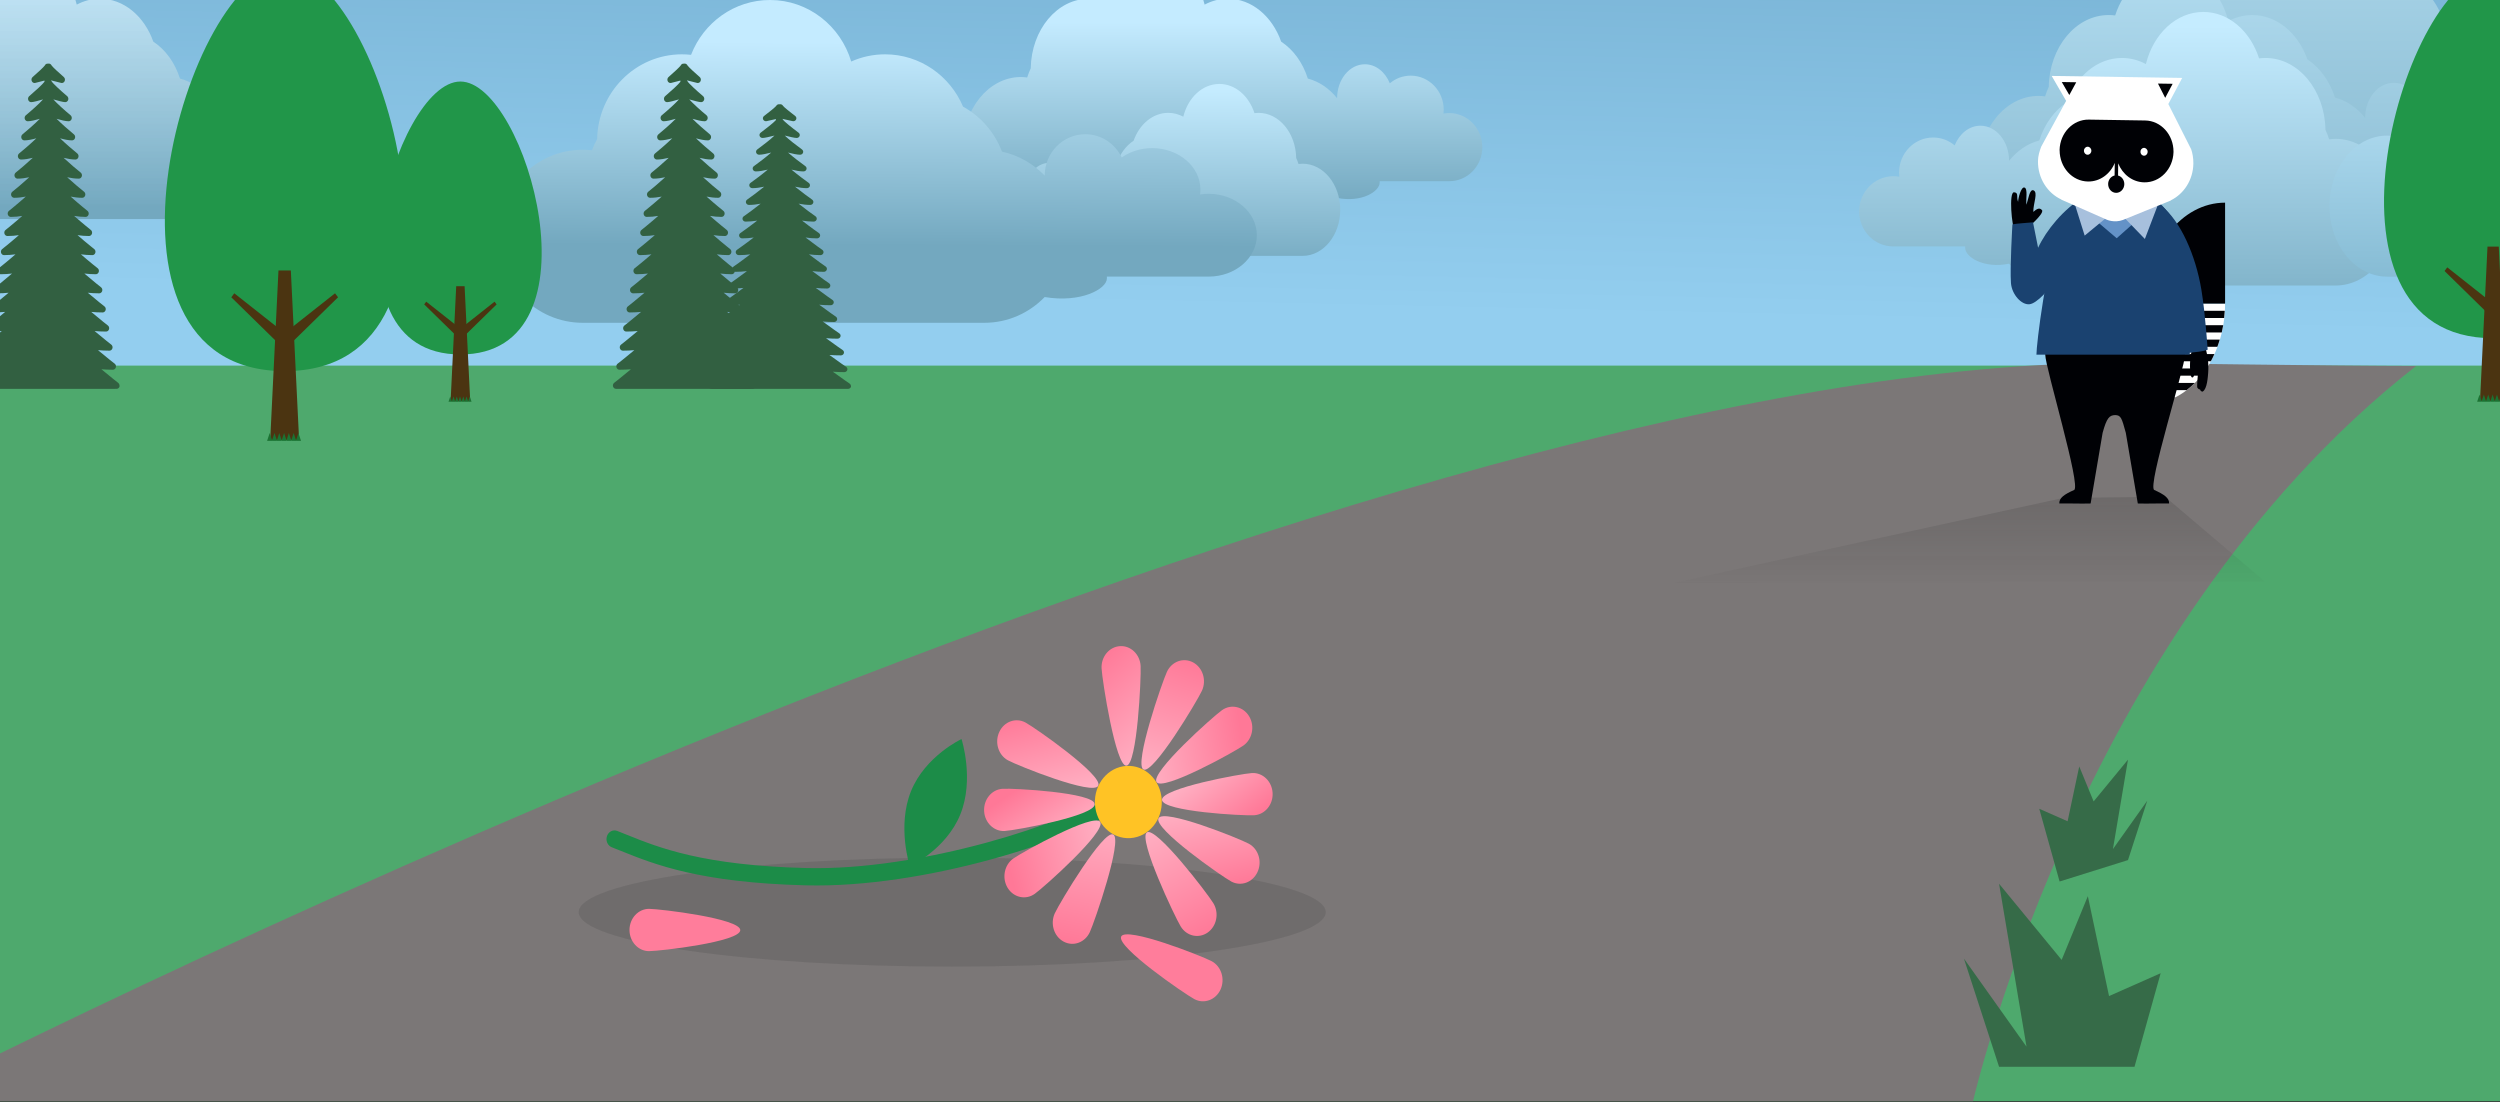 <svg width="728" height="321" viewBox="0 0 728 321" fill="none" xmlns="http://www.w3.org/2000/svg">
<rect x="0" y="0" width="728" height="321" fill="#333333" stroke="none"/>
<g clip-path="url(#clip0_4720_5509)">
<path d="M809.426 -13.217H-6.781V109.687H809.426V-13.217Z" fill="url(#paint0_linear_4720_5509)"/>
<path d="M422.028 32.929C421.454 32.929 420.893 32.983 420.332 33.091C420.382 32.7 420.407 32.323 420.407 31.918C420.407 26.448 416.094 22.029 410.796 22.029C408.49 22.029 406.371 22.864 404.713 24.265C403.391 20.978 400.637 18.715 397.458 18.715C392.983 18.715 389.367 23.134 389.367 28.604C387.086 25.775 384.144 23.74 380.841 22.878C379.382 18.256 376.615 14.457 373.075 12.126C370.482 4.77 364.498 -0.377 357.542 -0.377C355.137 -0.377 352.855 0.242 350.786 1.347C348.679 -7.154 342.234 -13.352 334.605 -13.352C327.45 -13.352 321.342 -7.922 318.874 -0.243C318.275 -0.323 317.664 -0.364 317.054 -0.364C307.829 -0.364 300.337 8.663 300.15 19.9C299.751 20.749 299.402 21.638 299.115 22.568C298.517 22.487 297.906 22.433 297.283 22.433C287.946 22.433 280.379 31.689 280.379 43.115C280.379 54.527 287.946 63.783 297.283 63.783H336.812C336.974 63.783 337.136 63.77 337.298 63.77C337.46 63.77 337.622 63.783 337.784 63.783H377.313C382.025 63.783 386.276 61.425 389.355 57.626C396.51 59.081 401.758 55.739 401.758 53.166C401.758 53.018 401.758 52.897 401.758 52.762H422.04C427.351 52.762 431.651 48.329 431.651 42.872C431.639 37.362 427.338 32.929 422.028 32.929Z" fill="url(#paint1_linear_4720_5509)"/>
<path d="M93.593 32.929C93.02 32.929 92.459 32.983 91.898 33.091C91.948 32.7 91.973 32.323 91.973 31.918C91.973 26.448 87.659 22.029 82.362 22.029C80.055 22.029 77.936 22.864 76.278 24.265C74.957 20.978 72.202 18.715 69.023 18.715C64.548 18.715 60.933 23.134 60.933 28.604C58.652 25.775 55.71 23.74 52.406 22.878C50.948 18.256 48.181 14.457 44.64 12.126C42.047 4.77 36.064 -0.377 29.108 -0.377C26.702 -0.377 24.421 0.242 22.351 1.347C20.245 -7.154 13.8 -13.352 6.171 -13.352C-0.984 -13.352 -7.093 -7.922 -9.561 -0.243C-10.159 -0.323 -10.77 -0.364 -11.381 -0.364C-20.606 -0.364 -28.098 8.663 -28.285 19.9C-28.683 20.749 -29.032 21.638 -29.319 22.568C-29.918 22.487 -30.528 22.433 -31.152 22.433C-40.489 22.433 -48.055 31.689 -48.055 43.115C-48.055 54.527 -40.489 63.783 -31.152 63.783H8.365C8.527 63.783 8.689 63.77 8.851 63.77C9.013 63.77 9.175 63.783 9.337 63.783H48.866C53.578 63.783 57.829 61.425 60.908 57.626C68.063 59.081 73.311 55.739 73.311 53.166C73.311 53.018 73.311 52.897 73.311 52.762H93.593C98.904 52.762 103.204 48.329 103.204 42.872C103.204 37.362 98.904 32.929 93.593 32.929Z" fill="url(#paint2_linear_4720_5509)"/>
<path d="M298.355 54.486C298.729 54.486 299.09 54.527 299.452 54.594C299.427 54.352 299.402 54.096 299.402 53.84C299.402 50.296 302.194 47.413 305.635 47.413C307.131 47.413 308.502 47.952 309.574 48.868C310.434 46.739 312.217 45.257 314.286 45.257C317.191 45.257 319.534 48.127 319.534 51.67C321.018 49.838 322.925 48.504 325.069 47.952C326.016 44.961 327.812 42.482 330.105 40.973C331.788 36.203 335.665 32.862 340.19 32.862C341.748 32.862 343.232 33.266 344.578 33.98C345.937 28.456 350.125 24.441 355.087 24.441C359.724 24.441 363.7 27.971 365.296 32.943C365.683 32.889 366.081 32.862 366.48 32.862C372.464 32.862 377.326 38.723 377.45 46.012C377.712 46.564 377.936 47.143 378.123 47.75C378.51 47.696 378.909 47.669 379.308 47.669C385.366 47.669 390.277 53.678 390.277 61.088C390.277 68.499 385.366 74.508 379.308 74.508H353.653C353.541 74.508 353.441 74.508 353.341 74.494C353.242 74.494 353.13 74.508 353.03 74.508H327.375C324.321 74.508 321.554 72.972 319.559 70.506C314.922 71.449 311.506 69.28 311.506 67.609C311.506 67.515 311.506 67.434 311.506 67.34H298.343C294.889 67.34 292.097 64.47 292.097 60.913C292.11 57.37 294.902 54.486 298.355 54.486Z" fill="url(#paint3_linear_4720_5509)"/>
<path d="M351.937 56.431C351.091 56.431 350.269 56.499 349.46 56.622C349.523 56.151 349.56 55.68 349.56 55.197C349.56 48.532 343.263 43.134 335.522 43.134C332.149 43.134 329.063 44.155 326.649 45.861C324.72 41.855 320.7 39.084 316.045 39.084C309.512 39.084 304.223 44.47 304.223 51.135C300.887 47.69 296.594 45.199 291.777 44.155C289.637 38.522 285.592 33.888 280.44 31.06C276.657 22.095 267.92 15.822 257.74 15.822C254.231 15.822 250.883 16.574 247.871 17.92C244.797 7.552 235.376 0 224.225 0C213.772 0 204.848 6.621 201.239 15.968C200.368 15.878 199.472 15.822 198.576 15.822C185.098 15.822 174.146 26.83 173.885 40.508C173.313 41.552 172.79 42.629 172.367 43.763C171.483 43.662 170.6 43.606 169.704 43.606C156.064 43.606 145 54.883 145 68.808C145 82.723 156.064 94 169.704 94H227.449C227.698 94 227.922 93.989 228.158 93.989C228.395 94 228.631 94 228.868 94H286.625C293.507 94 299.73 91.127 304.21 86.493C314.664 88.277 322.33 84.193 322.33 81.051C322.33 80.882 322.318 80.714 322.318 80.546H351.949C359.715 80.546 366 75.148 366 68.483C365.988 61.829 359.703 56.431 351.937 56.431Z" fill="url(#paint4_linear_4720_5509)"/>
<path d="M760.249 26.26C759.676 26.26 759.115 26.314 758.554 26.421C758.604 26.03 758.629 25.653 758.629 25.249C758.629 19.779 754.316 15.36 749.018 15.36C746.712 15.36 744.592 16.195 742.935 17.596C741.613 14.309 738.858 12.045 735.679 12.045C731.204 12.045 727.589 16.464 727.589 21.935C725.308 19.105 722.366 17.071 719.063 16.208C717.604 11.587 714.837 7.788 711.296 5.457C708.704 -1.9 702.72 -7.047 695.764 -7.047C693.358 -7.047 691.077 -6.427 689.008 -5.322C686.913 -13.824 680.456 -20.021 672.827 -20.021C665.672 -20.021 659.564 -14.592 657.095 -6.912C656.497 -6.993 655.886 -7.033 655.275 -7.033C646.051 -7.033 638.559 1.994 638.372 13.231C637.973 14.08 637.624 14.969 637.337 15.899C636.739 15.818 636.128 15.764 635.505 15.764C626.168 15.764 618.601 25.02 618.601 36.446C618.601 47.857 626.168 57.114 635.505 57.114H675.034C675.196 57.114 675.358 57.1 675.52 57.1C675.682 57.1 675.844 57.114 676.006 57.114H715.535C720.247 57.114 724.498 54.756 727.577 50.956C734.732 52.411 739.98 49.07 739.98 46.497C739.98 46.348 739.98 46.227 739.98 46.092H760.262C765.572 46.092 769.873 41.66 769.873 36.203C769.861 30.692 765.56 26.26 760.249 26.26Z" fill="url(#paint5_linear_4720_5509)"/>
<path d="M722.44 38.803C721.842 38.803 721.269 38.857 720.695 38.965C720.745 38.574 720.77 38.17 720.77 37.752C720.77 32.107 716.32 27.54 710.847 27.54C708.466 27.54 706.272 28.402 704.577 29.843C703.206 26.448 700.376 24.104 697.085 24.104C692.473 24.104 688.733 28.671 688.733 34.317C686.377 31.393 683.335 29.291 679.932 28.402C678.424 23.632 675.557 19.698 671.917 17.3C669.237 9.701 663.066 4.379 655.873 4.379C653.393 4.379 651.024 5.012 648.892 6.157C646.723 -2.627 640.067 -9.027 632.176 -9.027C624.784 -9.027 618.476 -3.422 615.933 4.5C615.31 4.419 614.686 4.379 614.051 4.379C604.527 4.379 596.786 13.702 596.599 25.303C596.187 26.179 595.826 27.108 595.527 28.065C594.903 27.984 594.28 27.93 593.644 27.93C584.008 27.93 576.18 37.483 576.18 49.286C576.18 61.075 583.996 70.641 593.644 70.641H634.47C634.644 70.641 634.806 70.627 634.968 70.627C635.13 70.627 635.305 70.641 635.467 70.641H676.292C681.154 70.641 685.554 68.202 688.721 64.281C696.113 65.79 701.523 62.341 701.523 59.674C701.523 59.525 701.523 59.391 701.523 59.256H722.465C727.95 59.256 732.401 54.675 732.401 49.03C732.376 43.371 727.938 38.803 722.44 38.803Z" fill="url(#paint6_linear_4720_5509)"/>
<path d="M551.335 51.307C551.933 51.307 552.507 51.361 553.08 51.468C553.03 51.078 553.006 50.673 553.006 50.256C553.006 44.61 557.456 40.043 562.928 40.043C565.309 40.043 567.503 40.905 569.199 42.347C570.57 38.952 573.4 36.607 576.69 36.607C581.303 36.607 585.043 41.175 585.043 46.82C587.399 43.896 590.44 41.794 593.843 40.905C595.352 36.136 598.219 32.201 601.859 29.803C604.539 22.204 610.71 16.882 617.902 16.882C620.383 16.882 622.751 17.515 624.883 18.661C627.052 9.876 633.709 3.476 641.6 3.476C648.992 3.476 655.299 9.081 657.842 17.003C658.466 16.922 659.089 16.882 659.725 16.882C669.249 16.882 676.99 26.206 677.177 37.806C677.588 38.682 677.95 39.612 678.249 40.568C678.872 40.487 679.496 40.434 680.131 40.434C689.767 40.434 697.596 49.986 697.596 61.789C697.596 73.578 689.78 83.144 680.131 83.144H639.306C639.131 83.144 638.969 83.131 638.807 83.131C638.645 83.131 638.471 83.144 638.309 83.144H597.483C592.622 83.144 588.221 80.706 585.055 76.785C577.663 78.294 572.253 74.845 572.253 72.177C572.253 72.029 572.253 71.894 572.253 71.759H551.31C545.825 71.759 541.375 67.178 541.375 61.533C541.412 55.888 545.85 51.307 551.335 51.307Z" fill="url(#paint7_linear_4720_5509)"/>
<path d="M819.038 49.932C818.465 49.932 817.904 49.986 817.355 50.094C817.405 49.717 817.43 49.326 817.43 48.935C817.43 43.506 813.154 39.113 807.881 39.113C805.587 39.113 803.493 39.949 801.848 41.336C800.539 38.076 797.809 35.812 794.642 35.812C790.205 35.812 786.614 40.205 786.602 45.634C784.333 42.818 781.416 40.797 778.138 39.949C776.679 35.368 773.937 31.582 770.434 29.278C767.866 21.975 761.92 16.855 755.001 16.855C752.62 16.855 750.339 17.462 748.295 18.566C746.213 10.118 739.806 3.961 732.214 3.961C725.108 3.961 719.038 9.351 716.582 16.977C715.984 16.896 715.373 16.855 714.774 16.855C705.612 16.855 698.17 25.828 697.983 36.971C697.584 37.82 697.248 38.709 696.948 39.625C696.35 39.544 695.752 39.49 695.128 39.49C685.854 39.49 678.337 48.679 678.337 60.024C678.337 71.368 685.854 80.557 695.128 80.557H734.383C734.545 80.557 734.707 80.544 734.869 80.544C735.031 80.544 735.193 80.557 735.355 80.557H774.622C779.297 80.557 783.535 78.213 786.577 74.441C793.683 75.896 798.893 72.568 798.893 70.008C798.893 69.873 798.893 69.738 798.893 69.603H819.038C824.311 69.603 828.587 65.198 828.587 59.781C828.587 54.338 824.311 49.932 819.038 49.932Z" fill="url(#paint8_linear_4720_5509)"/>
<path d="M921.356 106.467H-6.781V329.802H921.356V106.467Z" fill="#4EA96D"/>
<path d="M615.908 105.685C391.175 105.685 -26.714 320.074 -26.714 320.074L189.342 325.019H573.512C573.512 325.019 603.342 185.084 703.554 106.588C680.904 106.575 623.287 105.685 615.908 105.685Z" fill="#7B7777"/>
<path opacity="0.5" d="M659.651 169.428L487.374 169.724L600.862 144.987L630.506 144.677L659.651 169.428Z" fill="url(#paint9_linear_4720_5509)"/>
<path d="M590.279 66.68C591.089 65.669 594.966 62.517 594.692 61.277C593.832 60.118 592.797 61.142 592.099 61.708C592.061 59.162 593.607 55.968 592.099 55.403C591.027 55.106 590.69 57.774 590.104 59.62C589.867 58.245 590.578 54.904 589.518 54.608C588.509 54.325 587.649 57.882 587.673 58.784C587.075 57.383 587.96 56.09 586.489 55.995C584.919 55.888 585.829 66.114 586.739 67.219" fill="#000105"/>
<path d="M606.809 57.37C600.925 60.792 595.851 67.071 593.495 72.15L592.012 64.74C589.618 64.955 587.512 65.063 586.016 65.332C586.016 65.332 585.255 78.092 585.592 82.43C585.854 85.772 588.646 88.817 590.952 88.601C593.258 88.385 596.799 83.966 598.207 82.336C599.616 80.692 607.108 69.765 607.108 69.765C607.108 69.765 608.068 66.033 606.809 57.37Z" fill="#1A4270"/>
<path d="M632.089 70.21H628.062V99.205H632.089V70.21Z" fill="white"/>
<path d="M628.062 70.21L630.07 67.987L632.076 70.21H628.062Z" fill="white"/>
<path d="M624.933 117.798C637.636 117.798 647.945 104.634 647.945 88.399H624.933V117.798Z" fill="white"/>
<path d="M647.945 59.013C635.23 59.013 624.933 72.177 624.933 88.412H647.945V59.013Z" fill="#000105"/>
<path d="M624.933 105.2H643.794C644.168 104.527 644.505 103.826 644.829 103.098H624.933V105.2ZM624.933 100.997H645.689C645.938 100.309 646.188 99.622 646.387 98.895H624.921V100.997H624.933ZM624.933 109.404H641.014C641.55 108.73 642.061 108.043 642.547 107.302H624.933V109.404ZM624.933 113.608H636.738C637.574 112.961 638.371 112.274 639.132 111.506H624.933V113.608ZM624.933 117.811C627.938 117.811 630.805 117.057 633.435 115.709H624.933V117.811ZM624.933 96.806H646.973C647.135 96.119 647.272 95.418 647.397 94.704H624.933V96.806ZM624.933 90.501V92.603H647.671C647.746 91.902 647.808 91.201 647.845 90.501H624.933Z" fill="#000105"/>
<path d="M627.327 142.683C625.183 141.727 636.277 106.925 636.277 103.287C636.277 100.282 631.067 73.996 626.255 59.755C626.255 59.755 626.105 56.184 622.316 55.834L616.083 55.483V55.47L615.933 55.483L615.784 55.47V55.483L609.464 57.37C605.674 57.733 604.976 61.29 604.976 61.29C600.152 75.518 595.577 100.296 595.577 103.287C595.577 106.925 606.123 141.727 603.979 142.683C601.087 143.977 599.603 145.001 599.665 146.617C602.956 146.55 605.537 146.712 608.79 146.617L612.281 126.044C613.465 121.705 614.25 120.91 615.933 120.87C617.616 120.91 617.853 121.705 619.037 126.044L622.528 146.617C625.781 146.712 628.349 146.55 631.653 146.617C631.69 145.001 630.207 143.99 627.327 142.683Z" fill="#000105"/>
<path d="M629.272 59.755C629.272 59.755 626.392 56.184 622.603 55.834L616.07 55.456L609.526 55.834C605.736 56.198 600.551 63.042 600.551 63.042C595.726 77.283 593.009 100.283 593.009 103.287H637.674C637.686 100.296 634.096 73.996 629.272 59.755Z" fill="#1A4270"/>
<path d="M642.885 104.257C642.648 102.667 642.012 100.282 641.551 98.706L638.409 100.902C638.434 101.199 638.434 101.468 638.434 101.724L638.272 101.832C638.035 103.004 637.749 104.244 637.736 105.833C637.736 106.319 637.599 109.768 638.359 109.916C639.02 110.037 638.771 108.555 639.544 108.474C639.843 108.501 639.968 108.784 640.017 109.148C639.905 110.334 639.706 112.638 639.88 112.907C640.242 113.459 640.678 113.406 640.678 113.406C640.666 113.769 641.202 114.147 641.439 114.012C642.747 113.257 642.922 109.687 643.022 108.542C643.121 107.14 643.096 105.672 642.885 104.257Z" fill="#000105"/>
<path d="M622.977 54.904L625.545 74.427L633.286 64.632C628.624 57.141 622.977 54.904 622.977 54.904Z" fill="#1A4270"/>
<path d="M625.594 72.877C625.594 72.877 627.177 68.35 629.409 59.916C635.006 64.416 639.381 74.346 641.039 84.343C642.186 91.228 642.872 101.832 642.872 101.832C641.438 102.384 639.581 102.506 637.225 102.775C637.225 102.775 634.819 92.535 633.56 88.291C630.967 79.668 625.594 72.877 625.594 72.877Z" fill="#1A4270"/>
<path d="M605.138 59.808L616.382 69.374L627.739 59.296" fill="#6492C7"/>
<path d="M603.841 58.367L607.057 68.607L615.272 61.816L604.876 56.575L603.841 58.367Z" fill="#A7C0DD"/>
<path d="M628.225 60.051L624.585 69.59L616.058 60.765L626.878 57.087L628.225 60.051Z" fill="#A7C0DD"/>
<path d="M638.708 47.602C638.721 46.106 638.496 44.678 638.035 43.344H638.01L631.416 30.288L635.455 22.689L597.447 22.11L601.66 29.372L594.442 42.63H594.43C593.931 43.95 593.47 45.392 593.458 46.901C593.395 51.9 596.212 56.224 600.276 58.097H600.164L613.478 63.972C613.478 63.972 615.696 64.982 618.202 64.052L632.251 58.34H632.126C635.953 56.467 638.646 52.385 638.708 47.602Z" fill="white"/>
<path d="M628.399 24.333L630.506 28.496C631.266 27.068 632.176 25.343 632.675 24.4C632.164 24.387 630.593 24.36 628.399 24.333Z" fill="#000105"/>
<path d="M602.583 27.674L604.602 23.956C602.458 23.929 600.912 23.902 600.389 23.888C600.9 24.777 601.785 26.314 602.583 27.674Z" fill="#000105"/>
<path d="M599.753 43.708C599.753 43.694 599.753 43.667 599.753 43.654C599.878 38.696 603.667 34.761 608.255 34.829L624.66 35.085C629.259 35.152 632.937 39.208 632.924 44.166C632.924 44.179 632.924 44.206 632.924 44.22C632.924 44.233 632.924 44.26 632.924 44.274C632.8 49.232 629.01 53.166 624.423 53.099C620.982 53.045 618.078 50.768 616.819 47.561L616.781 51.118C617.841 51.388 618.614 52.411 618.601 53.638C618.576 55.039 617.504 56.171 616.208 56.157C614.911 56.144 613.877 54.985 613.889 53.57C613.902 52.358 614.712 51.347 615.771 51.105L615.821 47.44C614.5 50.673 611.508 52.91 608.03 52.856C603.43 52.789 599.765 48.733 599.765 43.775C599.753 43.748 599.753 43.735 599.753 43.708Z" fill="#000105"/>
<path d="M606.846 43.883C606.833 44.53 607.307 45.055 607.906 45.055C608.504 45.069 608.99 44.556 609.003 43.91C609.015 43.263 608.541 42.738 607.943 42.724C607.332 42.724 606.846 43.236 606.846 43.883Z" fill="white"/>
<path d="M625.395 44.085C625.457 44.718 625.033 45.271 624.46 45.338C623.874 45.405 623.363 44.947 623.301 44.314C623.238 43.681 623.662 43.128 624.248 43.061C624.809 43.007 625.332 43.465 625.395 44.085Z" fill="white"/>
<path opacity="0.2" d="M386.065 265.614C386.065 274.372 337.361 281.486 277.288 281.486C217.203 281.486 168.512 274.386 168.512 265.614C168.512 256.843 217.216 249.743 277.288 249.743C337.361 249.743 386.065 256.843 386.065 265.614Z" fill="#454343"/>
<path d="M265.296 230.368C261.145 240.594 264.947 252.303 264.947 252.303C264.947 252.303 275.493 247.398 279.645 237.159C283.796 226.919 279.994 215.21 279.994 215.21C279.994 215.21 269.46 220.128 265.296 230.368Z" fill="#1C8C48"/>
<path d="M176.628 244.017C176.652 243.841 176.69 243.653 176.752 243.478C177.188 242.171 178.522 241.484 179.744 241.969C180.654 242.319 181.576 242.696 182.536 243.087C191.898 246.859 204.713 252.02 234.78 252.774C267.989 253.61 311.108 239.799 325.057 230.301C326.142 229.56 327.588 229.91 328.273 231.082C328.959 232.268 328.635 233.817 327.538 234.558C312.766 244.609 269.248 258.676 234.668 257.813C203.815 257.032 190.577 251.71 180.903 247.816C179.956 247.439 179.046 247.062 178.148 246.725C177.101 246.307 176.49 245.162 176.628 244.017Z" fill="#1C8C48"/>
<path d="M365.234 237.401C362.093 237.603 338.558 236.323 338.371 232.928C338.184 229.533 361.432 225.302 364.561 225.113C367.703 224.925 370.395 227.512 370.582 230.907C370.769 234.289 368.363 237.199 365.234 237.401Z" fill="url(#paint10_linear_4720_5509)"/>
<path d="M362.105 217.083C359.475 218.942 338.508 230.557 336.775 227.727C335.042 224.884 353.217 208.662 355.847 206.803C358.478 204.93 362.006 205.725 363.738 208.568C365.459 211.397 364.723 215.21 362.105 217.083Z" fill="url(#paint11_linear_4720_5509)"/>
<path d="M349.989 201.171C348.58 204.203 335.79 225.598 332.973 224.076C330.156 222.553 338.395 198.692 339.804 195.647C341.213 192.602 344.628 191.376 347.446 192.899C350.275 194.435 351.41 198.14 349.989 201.171Z" fill="url(#paint12_linear_4720_5509)"/>
<path d="M332.15 193.936C332.337 197.331 331.153 222.769 328.011 222.971C324.87 223.173 320.956 198.059 320.781 194.664C320.594 191.268 322.988 188.358 326.129 188.156C329.27 187.954 331.963 190.541 332.15 193.936Z" fill="url(#paint13_linear_4720_5509)"/>
<path d="M298.63 210.4C301.434 211.923 321.23 225.747 319.821 228.792C318.413 231.823 296.323 222.931 293.519 221.408C290.714 219.886 289.579 216.181 290.988 213.149C292.397 210.104 295.812 208.878 298.63 210.4Z" fill="url(#paint14_linear_4720_5509)"/>
<path d="M291.936 229.694C295.077 229.492 318.612 230.772 318.787 234.167C318.974 237.563 295.738 241.793 292.596 241.982C289.455 242.184 286.762 239.584 286.575 236.202C286.401 232.793 288.794 229.896 291.936 229.694Z" fill="url(#paint15_linear_4720_5509)"/>
<path d="M295.052 250.012C297.682 248.139 318.662 236.525 320.382 239.368C322.115 242.211 303.94 258.433 301.31 260.292C298.679 262.165 295.152 261.37 293.419 258.541C291.699 255.698 292.434 251.885 295.052 250.012Z" fill="url(#paint16_linear_4720_5509)"/>
<path d="M307.169 265.924C308.577 262.879 321.367 241.497 324.184 243.02C326.989 244.542 318.762 268.403 317.353 271.448C315.932 274.493 312.516 275.719 309.699 274.183C306.894 272.661 305.76 268.969 307.169 265.924Z" fill="url(#paint17_linear_4720_5509)"/>
<path d="M343.818 269.778C342.085 266.935 331.34 244.273 333.97 242.4C336.6 240.54 351.609 260.171 353.329 263.014C355.062 265.857 354.327 269.67 351.696 271.543C349.078 273.402 345.538 272.621 343.818 269.778Z" fill="url(#paint18_linear_4720_5509)"/>
<path d="M358.54 256.695C355.735 255.172 335.94 241.349 337.349 238.304C338.757 235.272 360.846 244.165 363.651 245.687C366.469 247.21 367.603 250.915 366.182 253.946C364.773 256.991 361.345 258.217 358.54 256.695Z" fill="url(#paint19_linear_4720_5509)"/>
<path d="M329.146 244.057C323.773 244.394 319.173 239.961 318.849 234.154C318.538 228.347 322.639 223.375 328.012 223.039C333.384 222.702 337.984 227.134 338.296 232.928C338.62 238.735 334.519 243.72 329.146 244.057Z" fill="#FFC325"/>
<path d="M347.795 290.944C344.977 289.435 325.082 275.773 326.478 272.728C327.874 269.67 350.014 278.401 352.831 279.896C355.648 281.405 356.807 285.097 355.424 288.142C354.028 291.187 350.612 292.453 347.795 290.944Z" fill="#FF7D9B"/>
<path d="M189.006 264.658C192.147 264.671 215.57 267.46 215.57 270.855C215.57 274.264 192.135 276.972 188.993 276.972C185.852 276.972 183.309 274.21 183.309 270.815C183.309 267.406 185.865 264.658 189.006 264.658Z" fill="#FF7D9B"/>
<path d="M134.069 23.74C153.217 23.74 176.029 103.22 134.069 103.22C92.11 103.206 114.922 23.74 134.069 23.74Z" fill="#219649"/>
<path d="M136.924 116.814H131.215L132.848 83.346H135.291L136.924 116.814Z" fill="#4B3411"/>
<path d="M135.777 97.291L134.394 95.459L144.017 87.847L144.615 88.641L135.777 97.291Z" fill="#4B3411"/>
<path d="M132.362 97.291L133.758 95.459L124.122 87.847L123.523 88.641L132.362 97.291Z" fill="#4B3411"/>
<path d="M130.604 116.989L131.115 115.44L131.626 116.989H130.604Z" fill="#1B7333"/>
<path d="M131.551 116.989L132.062 115.44L132.573 116.989H131.551Z" fill="#1B7333"/>
<path d="M132.499 116.989L133.01 115.44L133.521 116.989H132.499Z" fill="#1B7333"/>
<path d="M133.446 116.989L133.957 115.44L134.468 116.989H133.446Z" fill="#1B7333"/>
<path d="M134.394 116.989L134.905 115.44L135.416 116.989H134.394Z" fill="#1B7333"/>
<path d="M135.341 116.989L135.852 115.44L136.363 116.989H135.341Z" fill="#1B7333"/>
<path d="M136.289 116.989L136.8 115.44L137.311 116.989H136.289Z" fill="#1B7333"/>
<path d="M726.006 -8.232C751.71 -8.232 782.351 98.49 726.006 98.49C669.66 98.49 700.289 -8.232 726.006 -8.232Z" fill="#219649"/>
<path d="M729.833 116.747H722.179L724.36 71.813H727.639L729.833 116.747Z" fill="#4B3411"/>
<path d="M728.3 90.541L726.43 88.076L739.357 77.849L740.167 78.914L728.3 90.541Z" fill="#4B3411"/>
<path d="M723.712 90.541L725.57 88.076L712.643 77.849L711.845 78.914L723.712 90.541Z" fill="#4B3411"/>
<path d="M721.343 116.99L722.029 114.901L722.715 116.99H721.343Z" fill="#1B7333"/>
<path d="M722.615 116.99L723.3 114.901L723.986 116.99H722.615Z" fill="#1B7333"/>
<path d="M723.886 116.99L724.572 114.901L725.257 116.99H723.886Z" fill="#1B7333"/>
<path d="M725.158 116.99L725.843 114.901L726.529 116.99H725.158Z" fill="#1B7333"/>
<path d="M726.429 116.99L727.115 114.901L727.8 116.99H726.429Z" fill="#1B7333"/>
<path d="M727.701 116.99L728.386 114.901L729.072 116.99H727.701Z" fill="#1B7333"/>
<path d="M82.897 -9.121C111.132 -9.121 144.765 108.07 82.897 108.07C21.03 108.057 54.663 -9.121 82.897 -9.121Z" fill="#219649"/>
<path d="M87.099 128.105H78.684L81.09 78.766H84.693L87.099 128.105Z" fill="#4B3411"/>
<path d="M85.403 99.326L83.371 96.618L97.557 85.408L98.442 86.567L85.403 99.326Z" fill="#4B3411"/>
<path d="M80.379 99.326L82.424 96.618L68.225 85.408L67.353 86.567L80.379 99.326Z" fill="#4B3411"/>
<path d="M77.774 128.388L78.534 126.084L79.282 128.388H77.774Z" fill="#1B7333"/>
<path d="M79.17 128.388L79.93 126.084L80.678 128.388H79.17Z" fill="#1B7333"/>
<path d="M80.579 128.388L81.327 126.084L82.075 128.388H80.579Z" fill="#1B7333"/>
<path d="M81.975 128.388L82.723 126.084L83.471 128.388H81.975Z" fill="#1B7333"/>
<path d="M83.371 128.388L84.119 126.084L84.867 128.388H83.371Z" fill="#1B7333"/>
<path d="M84.767 128.388L85.515 126.084L86.263 128.388H84.767Z" fill="#1B7333"/>
<path d="M86.164 128.388L86.912 126.084L87.659 128.388H86.164Z" fill="#1B7333"/>
<path d="M219.572 111.465C219.522 111.425 217.478 109.849 214.71 107.531C215.782 107.612 216.879 107.666 218.051 107.666C218.45 107.666 218.787 107.396 218.911 106.992C219.036 106.588 218.899 106.143 218.575 105.901C218.525 105.86 216.468 104.284 213.713 101.967C214.773 102.048 215.882 102.115 217.054 102.115C217.453 102.115 217.789 101.845 217.914 101.441C218.039 101.037 217.901 100.592 217.577 100.35C217.527 100.309 215.458 98.706 212.728 96.402C213.788 96.496 214.897 96.55 216.069 96.55C216.455 96.55 216.804 96.281 216.929 95.877C217.054 95.472 216.917 95.028 216.593 94.785C216.543 94.745 214.461 93.128 211.743 90.824C212.803 90.932 213.9 90.986 215.072 90.986C215.458 90.986 215.807 90.716 215.932 90.312C216.057 89.908 215.919 89.463 215.595 89.221C215.545 89.18 213.439 87.55 210.746 85.246C211.793 85.354 212.903 85.421 214.074 85.421C214.461 85.421 214.81 85.152 214.935 84.748C215.059 84.344 214.922 83.899 214.598 83.656C214.548 83.616 212.404 81.945 209.749 79.655C210.808 79.776 211.918 79.857 213.077 79.857C213.464 79.857 213.813 79.587 213.937 79.183C214.062 78.779 213.925 78.334 213.601 78.092C213.551 78.051 211.369 76.354 208.739 74.063C209.799 74.198 210.908 74.292 212.08 74.292C212.466 74.292 212.815 74.023 212.94 73.619C213.065 73.215 212.928 72.77 212.616 72.527C212.566 72.487 210.347 70.749 207.754 68.472C208.814 68.633 209.936 68.728 211.095 68.728C211.482 68.728 211.831 68.458 211.955 68.054C212.08 67.65 211.943 67.205 211.631 66.963C211.581 66.922 209.313 65.13 206.757 62.867C207.829 63.042 208.951 63.163 210.11 63.163C210.497 63.163 210.846 62.894 210.971 62.49C211.095 62.085 210.958 61.641 210.646 61.398C210.597 61.358 208.253 59.498 205.747 57.248C206.832 57.451 207.979 57.599 209.126 57.599C209.512 57.599 209.861 57.329 209.986 56.925C210.11 56.521 209.973 56.09 209.662 55.834C208.59 54.985 206.632 53.355 204.738 51.617C205.847 51.859 207.006 52.021 208.141 52.021C208.527 52.021 208.876 51.751 209.001 51.347C209.126 50.943 208.988 50.512 208.677 50.256C207.605 49.407 205.56 47.682 203.703 45.958C204.85 46.241 206.047 46.456 207.144 46.456C207.53 46.456 207.879 46.187 208.004 45.783C208.128 45.378 208.004 44.947 207.692 44.691C206.62 43.816 204.438 41.983 202.668 40.272C203.865 40.609 205.149 40.878 206.159 40.878C206.545 40.878 206.894 40.609 207.019 40.218C207.144 39.814 207.019 39.383 206.707 39.127C205.249 37.928 203.117 36.068 201.659 34.6C202.905 34.964 204.314 35.314 205.174 35.314C205.56 35.314 205.909 35.044 206.034 34.654C206.159 34.263 206.034 33.818 205.722 33.562C204.077 32.202 201.783 30.154 200.711 28.941C202.008 29.318 203.603 29.749 204.177 29.749C204.563 29.749 204.9 29.48 205.037 29.089C205.161 28.698 205.037 28.254 204.738 27.998C202.768 26.34 200.474 24.212 200.2 23.659C200.15 23.552 200.1 23.471 200.026 23.39L202.98 24.144C203.055 24.158 203.117 24.171 203.192 24.171C203.528 24.171 203.853 23.969 204.002 23.619C204.189 23.215 204.089 22.716 203.753 22.433C202.269 21.153 200.512 19.523 200.213 19.078C200.038 18.688 199.652 18.459 199.253 18.526C199.24 18.526 199.215 18.54 199.203 18.54C198.804 18.459 198.393 18.674 198.218 19.078C197.919 19.523 196.161 21.153 194.678 22.433C194.354 22.716 194.241 23.215 194.428 23.619C194.578 23.956 194.902 24.171 195.239 24.171C195.314 24.171 195.376 24.158 195.451 24.144L198.131 23.457V23.808C197.595 24.535 195.501 26.462 193.693 27.998C193.394 28.254 193.269 28.685 193.394 29.089C193.518 29.48 193.867 29.749 194.254 29.749C194.827 29.749 196.435 29.318 197.719 28.941C196.647 30.154 194.354 32.202 192.708 33.562C192.397 33.818 192.272 34.249 192.397 34.654C192.521 35.044 192.87 35.314 193.257 35.314C194.117 35.314 195.525 34.964 196.772 34.6C195.314 36.068 193.182 37.928 191.723 39.127C191.412 39.383 191.287 39.814 191.412 40.218C191.536 40.622 191.885 40.878 192.272 40.878C193.282 40.878 194.566 40.609 195.762 40.272C193.992 41.983 191.811 43.816 190.739 44.691C190.427 44.947 190.302 45.378 190.427 45.783C190.552 46.187 190.901 46.456 191.287 46.456C192.372 46.456 193.581 46.241 194.728 45.958C192.87 47.682 190.826 49.407 189.754 50.256C189.442 50.512 189.305 50.943 189.43 51.347C189.554 51.751 189.903 52.021 190.29 52.021C191.424 52.021 192.584 51.859 193.693 51.617C191.798 53.355 189.841 54.985 188.769 55.834C188.457 56.09 188.32 56.521 188.445 56.925C188.57 57.329 188.919 57.599 189.305 57.599C190.452 57.599 191.599 57.464 192.683 57.248C190.178 59.498 187.822 61.358 187.784 61.398C187.473 61.654 187.335 62.085 187.46 62.49C187.585 62.894 187.934 63.163 188.32 63.163C189.48 63.163 190.601 63.056 191.674 62.867C189.118 65.13 186.837 66.922 186.799 66.963C186.488 67.205 186.351 67.65 186.475 68.054C186.6 68.458 186.949 68.728 187.335 68.728C188.495 68.728 189.617 68.633 190.676 68.472C188.083 70.749 185.864 72.487 185.815 72.527C185.503 72.77 185.366 73.215 185.491 73.619C185.615 74.023 185.964 74.292 186.351 74.292C187.522 74.292 188.632 74.198 189.691 74.063C187.061 76.354 184.88 78.051 184.83 78.092C184.506 78.334 184.381 78.779 184.493 79.183C184.618 79.587 184.967 79.857 185.353 79.857C186.525 79.857 187.635 79.776 188.682 79.655C186.014 81.945 183.882 83.616 183.833 83.656C183.508 83.899 183.384 84.344 183.496 84.748C183.621 85.152 183.97 85.421 184.356 85.421C185.515 85.421 186.625 85.354 187.684 85.246C185.004 87.537 182.898 89.18 182.835 89.221C182.511 89.463 182.387 89.908 182.499 90.312C182.623 90.716 182.96 90.986 183.359 90.986C184.518 90.986 185.628 90.918 186.687 90.824C183.982 93.128 181.888 94.745 181.838 94.785C181.514 95.028 181.377 95.472 181.501 95.877C181.626 96.281 181.975 96.55 182.362 96.55C183.533 96.55 184.63 96.496 185.702 96.402C182.972 98.706 180.903 100.309 180.853 100.35C180.529 100.592 180.392 101.037 180.517 101.441C180.641 101.845 180.99 102.115 181.377 102.115C182.549 102.115 183.658 102.061 184.718 101.967C181.963 104.284 179.918 105.86 179.856 105.901C179.532 106.143 179.395 106.588 179.519 106.992C179.644 107.396 179.981 107.666 180.38 107.666C181.551 107.666 182.661 107.612 183.72 107.531C180.953 109.849 178.909 111.425 178.859 111.465C178.535 111.708 178.397 112.153 178.522 112.557C178.647 112.961 178.983 113.23 179.382 113.23H179.395H218.774L218.749 113.217C218.886 113.217 218.998 113.23 219.136 113.23C219.534 113.23 219.871 112.961 219.996 112.557C220.033 112.153 219.896 111.708 219.572 111.465Z" fill="#326041"/>
<path d="M247.383 111.681C247.333 111.64 245.289 110.266 242.521 108.245C243.593 108.313 244.69 108.366 245.862 108.366C246.261 108.366 246.598 108.124 246.722 107.774C246.847 107.423 246.71 107.033 246.386 106.817C246.336 106.777 244.279 105.402 241.524 103.368C242.584 103.449 243.693 103.489 244.865 103.489C245.264 103.489 245.6 103.247 245.725 102.896C245.85 102.546 245.713 102.155 245.388 101.94C245.339 101.899 243.269 100.511 240.539 98.49C241.599 98.571 242.708 98.625 243.88 98.625C244.266 98.625 244.616 98.383 244.74 98.032C244.865 97.682 244.728 97.291 244.404 97.076C244.354 97.035 242.272 95.621 239.554 93.613C240.614 93.707 241.711 93.761 242.883 93.761C243.269 93.761 243.618 93.519 243.743 93.168C243.868 92.818 243.73 92.427 243.406 92.212C243.356 92.171 241.25 90.743 238.557 88.736C239.604 88.83 240.714 88.884 241.885 88.884C242.272 88.884 242.621 88.641 242.746 88.291C242.87 87.941 242.733 87.55 242.409 87.335C242.359 87.294 240.215 85.839 237.56 83.845C238.619 83.953 239.729 84.02 240.888 84.02C241.275 84.02 241.624 83.778 241.748 83.427C241.873 83.077 241.736 82.686 241.412 82.471C241.362 82.444 239.18 80.948 236.55 78.954C237.61 79.075 238.719 79.156 239.891 79.156C240.277 79.156 240.626 78.914 240.751 78.563C240.876 78.213 240.739 77.822 240.427 77.607C240.377 77.58 238.158 76.057 235.565 74.063C236.625 74.198 237.747 74.292 238.906 74.292C239.293 74.292 239.642 74.05 239.766 73.699C239.891 73.349 239.754 72.958 239.442 72.743C239.392 72.716 237.124 71.139 234.568 69.159C235.64 69.321 236.762 69.415 237.921 69.415C238.308 69.415 238.657 69.172 238.782 68.822C238.906 68.472 238.769 68.081 238.457 67.865C238.408 67.838 236.064 66.208 233.558 64.241C234.643 64.416 235.79 64.537 236.937 64.537C237.323 64.537 237.672 64.295 237.797 63.945C237.921 63.594 237.784 63.204 237.473 62.988C236.401 62.247 234.443 60.819 232.549 59.31C233.658 59.525 234.817 59.674 235.952 59.674C236.338 59.674 236.687 59.431 236.812 59.081C236.937 58.73 236.799 58.34 236.488 58.124C235.416 57.37 233.371 55.874 231.514 54.365C232.661 54.621 233.858 54.796 234.955 54.796C235.341 54.796 235.69 54.567 235.815 54.217C235.939 53.867 235.815 53.489 235.503 53.26C234.431 52.506 232.249 50.889 230.479 49.393C231.676 49.69 232.96 49.919 233.97 49.919C234.356 49.919 234.705 49.69 234.83 49.34C234.955 48.989 234.83 48.612 234.518 48.383C233.06 47.332 230.928 45.715 229.47 44.422C230.716 44.745 232.125 45.055 232.985 45.055C233.371 45.055 233.72 44.826 233.845 44.476C233.97 44.125 233.845 43.748 233.533 43.519C231.888 42.333 229.594 40.541 228.522 39.477C229.819 39.8 231.414 40.178 231.988 40.178C232.374 40.178 232.711 39.949 232.848 39.598C232.972 39.248 232.848 38.871 232.549 38.642C230.579 37.187 228.285 35.327 228.011 34.856C227.961 34.761 227.911 34.681 227.837 34.613L230.791 35.273C230.866 35.287 230.928 35.3 231.003 35.3C231.339 35.3 231.664 35.125 231.813 34.815C232 34.451 231.9 34.02 231.564 33.778C230.08 32.66 228.323 31.231 228.024 30.841C227.849 30.49 227.463 30.302 227.064 30.355C227.051 30.355 227.026 30.369 227.014 30.369C226.615 30.302 226.204 30.477 226.029 30.841C225.73 31.231 223.972 32.66 222.489 33.778C222.165 34.034 222.052 34.465 222.239 34.815C222.389 35.112 222.713 35.3 223.05 35.3C223.125 35.3 223.187 35.287 223.262 35.273L225.942 34.667V34.977C225.406 35.61 223.312 37.294 221.504 38.642C221.205 38.871 221.08 39.248 221.205 39.598C221.329 39.949 221.679 40.178 222.065 40.178C222.638 40.178 224.246 39.8 225.53 39.477C224.458 40.528 222.165 42.333 220.519 43.519C220.208 43.748 220.083 44.125 220.208 44.476C220.332 44.826 220.681 45.055 221.068 45.055C221.928 45.055 223.336 44.745 224.583 44.422C223.125 45.715 220.993 47.332 219.534 48.383C219.223 48.599 219.098 48.989 219.223 49.34C219.347 49.69 219.696 49.919 220.083 49.919C221.093 49.919 222.377 49.676 223.573 49.393C221.803 50.889 219.622 52.492 218.55 53.26C218.238 53.476 218.113 53.867 218.238 54.217C218.363 54.567 218.712 54.796 219.098 54.796C220.183 54.796 221.392 54.608 222.539 54.365C220.681 55.874 218.637 57.383 217.565 58.124C217.253 58.34 217.116 58.73 217.241 59.081C217.365 59.431 217.714 59.674 218.101 59.674C219.235 59.674 220.395 59.525 221.504 59.31C219.609 60.819 217.652 62.247 216.58 62.988C216.268 63.204 216.131 63.594 216.256 63.945C216.381 64.295 216.73 64.537 217.116 64.537C218.263 64.537 219.41 64.416 220.494 64.241C217.989 66.208 215.633 67.838 215.595 67.865C215.284 68.081 215.146 68.472 215.271 68.822C215.396 69.172 215.745 69.415 216.131 69.415C217.291 69.415 218.413 69.321 219.485 69.159C216.929 71.139 214.648 72.702 214.61 72.743C214.299 72.958 214.162 73.349 214.286 73.699C214.411 74.05 214.76 74.292 215.146 74.292C216.306 74.292 217.428 74.211 218.487 74.063C215.894 76.057 213.676 77.58 213.626 77.607C213.314 77.822 213.177 78.213 213.302 78.563C213.426 78.914 213.775 79.156 214.162 79.156C215.333 79.156 216.443 79.075 217.502 78.954C214.872 80.948 212.691 82.444 212.641 82.471C212.317 82.686 212.192 83.077 212.304 83.427C212.429 83.778 212.778 84.02 213.164 84.02C214.336 84.02 215.446 83.953 216.493 83.845C213.825 85.852 211.693 87.308 211.644 87.348C211.319 87.564 211.195 87.954 211.307 88.305C211.432 88.655 211.781 88.897 212.167 88.897C213.326 88.897 214.436 88.844 215.496 88.749C212.815 90.757 210.709 92.185 210.646 92.225C210.322 92.441 210.198 92.832 210.31 93.182C210.434 93.532 210.771 93.775 211.17 93.775C212.329 93.775 213.439 93.721 214.498 93.627C211.793 95.634 209.699 97.049 209.649 97.089C209.325 97.305 209.188 97.695 209.312 98.046C209.437 98.396 209.786 98.639 210.173 98.639C211.344 98.639 212.441 98.585 213.513 98.504C210.783 100.525 208.714 101.926 208.664 101.953C208.34 102.169 208.203 102.559 208.328 102.91C208.452 103.26 208.801 103.503 209.188 103.503C210.36 103.503 211.469 103.449 212.529 103.381C209.774 105.402 207.729 106.79 207.667 106.83C207.343 107.046 207.206 107.437 207.33 107.787C207.455 108.137 207.804 108.38 208.191 108.38C209.362 108.38 210.472 108.326 211.531 108.259C208.764 110.293 206.72 111.654 206.67 111.694C206.346 111.91 206.209 112.301 206.333 112.651C206.458 113.001 206.794 113.244 207.193 113.244H207.206H246.585L246.56 113.23C246.697 113.23 246.809 113.244 246.947 113.244C247.346 113.244 247.682 113.001 247.807 112.651C247.844 112.287 247.707 111.896 247.383 111.681Z" fill="#326041"/>
<path d="M34.393 111.465C34.343 111.425 32.299 109.849 29.532 107.531C30.604 107.612 31.701 107.666 32.872 107.666C33.271 107.666 33.608 107.396 33.733 106.992C33.857 106.588 33.72 106.143 33.396 105.901C33.346 105.86 31.289 104.284 28.534 101.967C29.594 102.048 30.703 102.115 31.875 102.115C32.274 102.115 32.611 101.845 32.735 101.441C32.86 101.037 32.723 100.592 32.399 100.35C32.349 100.309 30.279 98.706 27.549 96.402C28.609 96.496 29.718 96.55 30.89 96.55C31.277 96.55 31.626 96.281 31.75 95.877C31.875 95.472 31.738 95.028 31.414 94.785C31.364 94.745 29.282 93.128 26.565 90.824C27.624 90.932 28.721 90.986 29.893 90.986C30.279 90.986 30.628 90.716 30.753 90.312C30.878 89.908 30.741 89.463 30.417 89.221C30.367 89.18 28.26 87.55 25.567 85.246C26.614 85.354 27.724 85.421 28.896 85.421C29.282 85.421 29.631 85.152 29.756 84.748C29.881 84.344 29.743 83.899 29.419 83.656C29.369 83.616 27.225 81.945 24.57 79.655C25.63 79.776 26.739 79.857 27.898 79.857C28.285 79.857 28.634 79.587 28.759 79.183C28.883 78.779 28.746 78.334 28.422 78.092C28.372 78.051 26.191 76.354 23.56 74.063C24.62 74.198 25.73 74.292 26.901 74.292C27.288 74.292 27.637 74.023 27.761 73.619C27.886 73.215 27.749 72.77 27.437 72.527C27.387 72.487 25.169 70.749 22.576 68.472C23.635 68.633 24.757 68.728 25.916 68.728C26.303 68.728 26.652 68.458 26.777 68.054C26.901 67.65 26.764 67.205 26.453 66.963C26.403 66.922 24.134 65.13 21.578 62.867C22.65 63.042 23.772 63.163 24.932 63.163C25.318 63.163 25.667 62.894 25.792 62.49C25.916 62.085 25.779 61.641 25.468 61.398C25.418 61.358 23.074 59.498 20.569 57.248C21.653 57.451 22.8 57.599 23.947 57.599C24.333 57.599 24.682 57.329 24.807 56.925C24.932 56.521 24.794 56.09 24.483 55.834C23.411 54.985 21.454 53.355 19.559 51.617C20.668 51.859 21.828 52.021 22.962 52.021C23.349 52.021 23.698 51.751 23.822 51.347C23.947 50.943 23.81 50.512 23.498 50.256C22.426 49.407 20.382 47.682 18.524 45.958C19.671 46.241 20.868 46.456 21.965 46.456C22.351 46.456 22.7 46.187 22.825 45.783C22.95 45.378 22.825 44.947 22.513 44.691C21.441 43.816 19.26 41.983 17.49 40.272C18.686 40.609 19.97 40.878 20.98 40.878C21.366 40.878 21.715 40.609 21.84 40.218C21.965 39.814 21.84 39.383 21.529 39.127C20.07 37.928 17.938 36.068 16.48 34.6C17.727 34.964 19.135 35.314 19.995 35.314C20.382 35.314 20.731 35.044 20.855 34.654C20.98 34.263 20.855 33.818 20.544 33.562C18.898 32.202 16.605 30.154 15.533 28.941C16.829 29.318 18.424 29.749 18.998 29.749C19.384 29.749 19.721 29.48 19.858 29.089C19.983 28.698 19.858 28.254 19.559 27.998C17.589 26.34 15.296 24.212 15.021 23.659C14.972 23.552 14.922 23.471 14.847 23.39L17.801 24.144C17.876 24.158 17.938 24.171 18.013 24.171C18.35 24.171 18.674 23.969 18.823 23.619C19.01 23.215 18.911 22.716 18.574 22.433C17.091 21.153 15.333 19.523 15.034 19.078C14.859 18.688 14.473 18.459 14.074 18.526C14.062 18.526 14.037 18.54 14.024 18.54C13.625 18.459 13.214 18.674 13.039 19.078C12.74 19.523 10.982 21.153 9.499 22.433C9.175 22.716 9.063 23.215 9.25 23.619C9.399 23.956 9.723 24.171 10.06 24.171C10.135 24.171 10.197 24.158 10.272 24.144L12.952 23.457V23.808C12.416 24.535 10.322 26.462 8.514 27.998C8.215 28.254 8.09 28.685 8.215 29.089C8.34 29.48 8.689 29.749 9.075 29.749C9.649 29.749 11.257 29.318 12.541 28.941C11.469 30.154 9.175 32.202 7.529 33.562C7.218 33.818 7.093 34.249 7.218 34.654C7.342 35.044 7.692 35.314 8.078 35.314C8.938 35.314 10.347 34.964 11.593 34.6C10.135 36.068 8.003 37.928 6.545 39.127C6.233 39.383 6.108 39.814 6.233 40.218C6.358 40.622 6.707 40.878 7.093 40.878C8.103 40.878 9.387 40.609 10.584 40.272C8.813 41.983 6.632 43.816 5.56 44.691C5.248 44.947 5.124 45.378 5.248 45.783C5.373 46.187 5.722 46.456 6.108 46.456C7.193 46.456 8.402 46.241 9.549 45.958C7.692 47.682 5.647 49.407 4.575 50.256C4.263 50.512 4.126 50.943 4.251 51.347C4.376 51.751 4.725 52.021 5.111 52.021C6.245 52.021 7.405 51.859 8.514 51.617C6.619 53.355 4.662 54.985 3.59 55.834C3.279 56.09 3.142 56.521 3.266 56.925C3.391 57.329 3.74 57.599 4.126 57.599C5.273 57.599 6.42 57.464 7.505 57.248C4.999 59.498 2.643 61.358 2.605 61.398C2.294 61.654 2.157 62.085 2.281 62.49C2.406 62.894 2.755 63.163 3.142 63.163C4.301 63.163 5.423 63.056 6.495 62.867C3.939 65.13 1.658 66.922 1.621 66.963C1.309 67.205 1.172 67.65 1.297 68.054C1.421 68.458 1.77 68.728 2.157 68.728C3.316 68.728 4.438 68.633 5.498 68.472C2.905 70.749 0.686 72.487 0.636 72.527C0.324 72.77 0.187 73.215 0.312 73.619C0.436 74.023 0.773 74.292 1.172 74.292C2.344 74.292 3.453 74.198 4.513 74.063C1.882 76.354 -0.299 78.051 -0.349 78.092C-0.673 78.334 -0.798 78.779 -0.685 79.183C-0.561 79.587 -0.212 79.857 0.175 79.857C1.346 79.857 2.456 79.776 3.503 79.655C0.835 81.945 -1.296 83.616 -1.346 83.656C-1.67 83.899 -1.795 84.344 -1.683 84.748C-1.558 85.152 -1.209 85.421 -0.823 85.421C0.337 85.421 1.446 85.354 2.506 85.246C-0.174 87.537 -2.281 89.18 -2.343 89.221C-2.668 89.463 -2.792 89.908 -2.68 90.312C-2.555 90.716 -2.219 90.986 -1.82 90.986C-0.661 90.986 0.449 90.918 1.509 90.824C-1.197 93.128 -3.291 94.745 -3.341 94.785C-3.665 95.028 -3.802 95.472 -3.677 95.877C-3.553 96.281 -3.204 96.55 -2.817 96.55C-1.645 96.55 -0.548 96.496 0.524 96.402C-2.206 98.706 -4.276 100.309 -4.325 100.35C-4.65 100.592 -4.787 101.037 -4.662 101.441C-4.537 101.845 -4.201 102.115 -3.802 102.115C-2.63 102.115 -1.521 102.061 -0.461 101.967C-3.216 104.284 -5.26 105.86 -5.323 105.901C-5.647 106.143 -5.784 106.588 -5.659 106.992C-5.535 107.396 -5.198 107.666 -4.799 107.666C-3.627 107.666 -2.518 107.612 -1.458 107.531C-4.226 109.849 -6.27 111.425 -6.32 111.465C-6.644 111.708 -6.781 112.153 -6.657 112.557C-6.532 112.961 -6.195 113.23 -5.796 113.23H-5.784H33.595L33.57 113.217C33.708 113.217 33.82 113.23 33.957 113.23C34.356 113.23 34.692 112.961 34.817 112.557C34.854 112.153 34.717 111.708 34.393 111.465Z" fill="#326041"/>
<path d="M582.126 310.643L571.892 279.142L590.117 304.782L582.126 257.342L600.351 279.519L607.98 260.966L614.151 290.055L629.184 283.399L621.568 310.643H582.126Z" fill="#366B48"/>
<path d="M619.673 250.457L625.282 233.17L615.285 247.25L619.673 221.206L609.663 233.373L605.474 223.187L602.083 239.153L593.831 235.515L599.752 256.695L619.673 250.457Z" fill="#366B48"/>
</g>
<defs>
<linearGradient id="paint0_linear_4720_5509" x1="412" y1="-73.5" x2="406" y2="204" gradientUnits="userSpaceOnUse">
<stop stop-color="#6DA7C9"/>
<stop offset="0.593" stop-color="#93CEEF"/>
</linearGradient>
<linearGradient id="paint1_linear_4720_5509" x1="356" y1="60" x2="356" y2="6.5" gradientUnits="userSpaceOnUse">
<stop stop-color="#73A8BF"/>
<stop offset="1" stop-color="#C4EBFF"/>
</linearGradient>
<linearGradient id="paint2_linear_4720_5509" x1="27.571" y1="60.458" x2="27.571" y2="-11.192" gradientUnits="userSpaceOnUse">
<stop stop-color="#73A8BF"/>
<stop offset="1" stop-color="#D4F1FF" stop-opacity="0.855"/>
</linearGradient>
<linearGradient id="paint3_linear_4720_5509" x1="341" y1="79" x2="341.202" y2="25.852" gradientUnits="userSpaceOnUse">
<stop stop-color="#73A8BF"/>
<stop offset="1" stop-color="#C5ECFF"/>
</linearGradient>
<linearGradient id="paint4_linear_4720_5509" x1="260.68" y1="94.416" x2="261.028" y2="12.38" gradientUnits="userSpaceOnUse">
<stop offset="0.279" stop-color="#73A8BF"/>
<stop offset="1" stop-color="#C4EBFF"/>
</linearGradient>
<linearGradient id="paint5_linear_4720_5509" x1="694" y1="110.5" x2="694" y2="-84" gradientUnits="userSpaceOnUse">
<stop stop-color="#73A8BF"/>
<stop offset="1" stop-color="#C5ECFF"/>
</linearGradient>
<linearGradient id="paint6_linear_4720_5509" x1="654" y1="107" x2="654" y2="-44.5" gradientUnits="userSpaceOnUse">
<stop stop-color="#73A8BF"/>
<stop offset="1" stop-color="#C5ECFF"/>
</linearGradient>
<linearGradient id="paint7_linear_4720_5509" x1="619" y1="101" x2="619" y2="7.5" gradientUnits="userSpaceOnUse">
<stop stop-color="#73A8BF"/>
<stop offset="1" stop-color="#C5ECFF"/>
</linearGradient>
<linearGradient id="paint8_linear_4720_5509" x1="753" y1="114.5" x2="753.467" y2="6.112" gradientUnits="userSpaceOnUse">
<stop stop-color="#6AA6C1"/>
<stop offset="1" stop-color="#C5ECFF"/>
</linearGradient>
<linearGradient id="paint9_linear_4720_5509" x1="573.512" y1="182.533" x2="573.512" y2="75.351" gradientUnits="userSpaceOnUse">
<stop offset="0.086" stop-color="#1A1A1A" stop-opacity="0"/>
<stop offset="1" stop-color="#1A1A1A"/>
</linearGradient>
<linearGradient id="paint10_linear_4720_5509" x1="338" y1="234" x2="350.441" y2="249.685" gradientUnits="userSpaceOnUse">
<stop stop-color="#FFAFC2"/>
<stop offset="1" stop-color="#FF7897"/>
</linearGradient>
<linearGradient id="paint11_linear_4720_5509" x1="361" y1="210.5" x2="333.112" y2="214.916" gradientUnits="userSpaceOnUse">
<stop stop-color="#FF7897"/>
<stop offset="1" stop-color="#FFAFC2"/>
</linearGradient>
<linearGradient id="paint12_linear_4720_5509" x1="348.5" y1="192" x2="337.181" y2="225.738" gradientUnits="userSpaceOnUse">
<stop stop-color="#FF7897"/>
<stop offset="1" stop-color="#FFAFC2"/>
</linearGradient>
<linearGradient id="paint13_linear_4720_5509" x1="326" y1="185" x2="346.882" y2="209.298" gradientUnits="userSpaceOnUse">
<stop stop-color="#FF7897"/>
<stop offset="1" stop-color="#FFAFC2"/>
</linearGradient>
<linearGradient id="paint14_linear_4720_5509" x1="291.013" y1="209.567" x2="297.178" y2="234.224" gradientUnits="userSpaceOnUse">
<stop stop-color="#FF7897"/>
<stop offset="1" stop-color="#FFAFC2"/>
</linearGradient>
<linearGradient id="paint15_linear_4720_5509" x1="287" y1="236" x2="298.213" y2="252.839" gradientUnits="userSpaceOnUse">
<stop stop-color="#FF7897"/>
<stop offset="1" stop-color="#FFAFC2"/>
</linearGradient>
<linearGradient id="paint16_linear_4720_5509" x1="320" y1="239" x2="292.225" y2="245.982" gradientUnits="userSpaceOnUse">
<stop stop-color="#FFAFC2"/>
<stop offset="1" stop-color="#FF7897"/>
</linearGradient>
<linearGradient id="paint17_linear_4720_5509" x1="325" y1="239" x2="317.228" y2="276.197" gradientUnits="userSpaceOnUse">
<stop stop-color="#FFAFC2"/>
<stop offset="1" stop-color="#FF7897"/>
</linearGradient>
<linearGradient id="paint18_linear_4720_5509" x1="334" y1="242" x2="351" y2="273" gradientUnits="userSpaceOnUse">
<stop stop-color="#FFAFC2"/>
<stop offset="1" stop-color="#FF7897"/>
</linearGradient>
<linearGradient id="paint19_linear_4720_5509" x1="337.907" y1="237.499" x2="344.071" y2="262.156" gradientUnits="userSpaceOnUse">
<stop stop-color="#FFAFC2"/>
<stop offset="1" stop-color="#FF7897"/>
</linearGradient>
<clipPath id="clip0_4720_5509">
<rect width="728" height="320.667" fill="white"/>
</clipPath>
</defs>
</svg>

